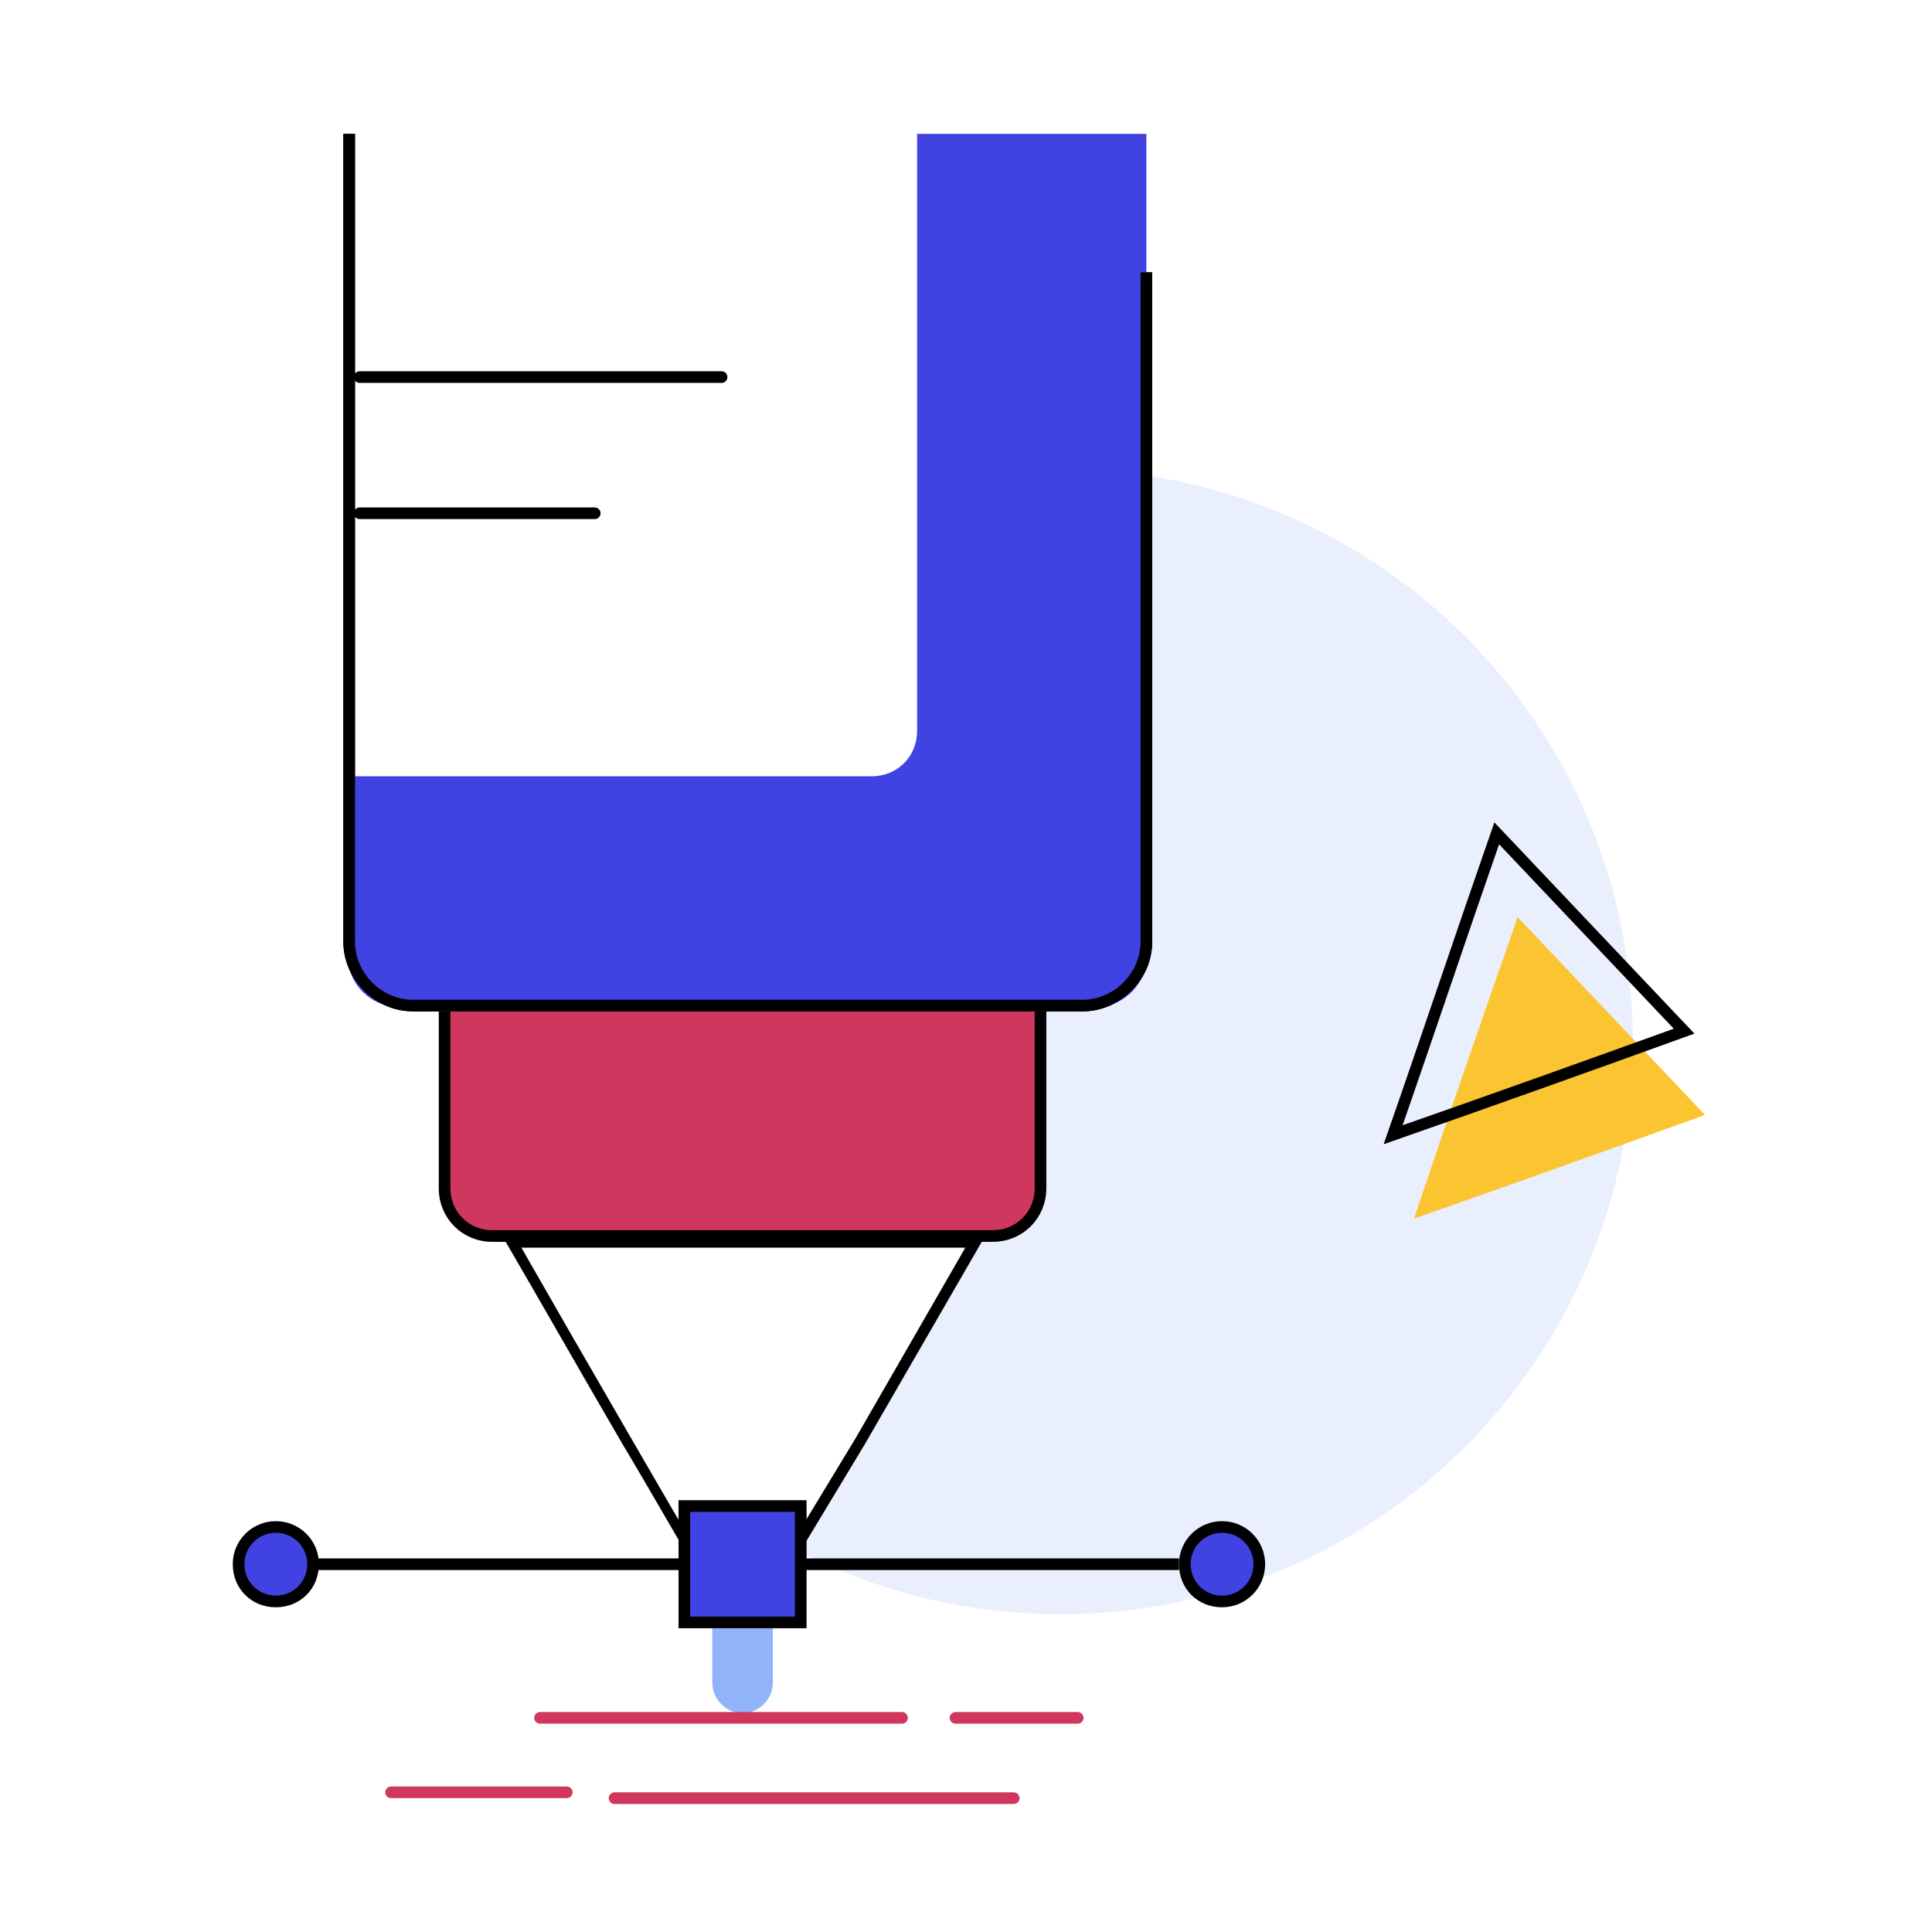 <?xml version="1.0" encoding="utf-8"?>
<!-- Generator: Adobe Illustrator 27.3.1, SVG Export Plug-In . SVG Version: 6.00 Build 0)  -->
<svg version="1.1" xmlns="http://www.w3.org/2000/svg" xmlns:xlink="http://www.w3.org/1999/xlink" x="0px" y="0px"
	 viewBox="0 0 166 166" style="enable-background:new 0 0 166 166;" xml:space="preserve">
<style type="text/css">
	.st0{fill:#484848;}
	.st1{fill:#202020;}
	.st2{fill:#FCFCFC;}
	.st3{fill:#4772B6;}
	.st4{fill:#4B73B3;}
	.st5{fill:#C6AD56;}
	.st6{fill:#C0AA5B;}
	.st7{fill:#CDB051;}
	.st8{fill:#DFB943;}
	.st9{fill:#D8B548;}
	.st10{fill:#D3B34C;}
	.st11{fill:#E4BB3F;}
	.st12{fill:#E9BD3B;}
	.st13{fill:#F0C136;}
	.st14{fill:#A59E6F;}
	.st15{fill:#4F75B0;}
	.st16{fill:#ABA06A;}
	.st17{fill:#FFFFFF;}
	.st18{fill:#CCCCCC;}
	.st19{fill:#999999;}
	.st20{fill:#4C4C4C;}
	.st21{opacity:0.5;}
	.st22{opacity:0.6;}
	.st23{fill:#333333;}
	.st24{fill:none;stroke:#4C4C4C;stroke-miterlimit:10;}
	.st25{fill:none;stroke:#999999;stroke-width:0.25;stroke-miterlimit:10;}
	.st26{opacity:0.5;fill:none;stroke:#CCCCCC;stroke-width:0.25;stroke-miterlimit:10;}
	.st27{fill:none;stroke:#FFFFFF;stroke-width:0.25;}
	.st28{fill:#375A64;}
	.st29{fill:#1A2E35;}
	.st30{fill:#FAFAFA;}
	.st31{fill:#F6F3F3;}
	.st32{fill:none;stroke:#212121;stroke-width:7.452000e-02;stroke-miterlimit:10;}
	.st33{fill:none;stroke:#CCCCCC;stroke-miterlimit:10;}
	.st34{opacity:0.4;fill:#CCCCCC;}
	.st35{opacity:0.32;fill:#4C4C4C;}
	.st36{opacity:0.32;fill:#CCCCCC;}
	.st37{fill:none;stroke:#CCCCCC;stroke-width:0.5;stroke-miterlimit:10;}
	.st38{fill:none;stroke:#CCCCCC;stroke-width:0.5;stroke-miterlimit:10;stroke-dasharray:4.873,4.873;}
	.st39{fill:none;stroke:#CCCCCC;stroke-width:0.5;stroke-miterlimit:10;stroke-dasharray:5.117,5.117;}
	.st40{fill:none;stroke:#CCCCCC;stroke-width:0.5;stroke-miterlimit:10;stroke-dasharray:5.257,5.257;}
	.st41{fill:none;stroke:#CCCCCC;stroke-width:0.5;stroke-miterlimit:10;stroke-dasharray:5.075,5.075;}
	.st42{opacity:0.5;fill:#CCCCCC;}
	.st43{opacity:0.5;fill:none;stroke:#CCCCCC;stroke-miterlimit:10;}
	.st44{fill:none;stroke:#4C4C4C;stroke-linecap:round;stroke-miterlimit:10;}
	.st45{fill:none;stroke:#CCCCCC;stroke-width:0.25;stroke-miterlimit:10;}
	.st46{fill:url(#SVGID_00000139251676058059748130000010042451194658757306_);}
	.st47{fill:url(#SVGID_00000138532906220363530240000009196955474392273340_);}
	.st48{fill:url(#SVGID_00000005946290985365394510000015502654233505620406_);}
	.st49{opacity:0.6;fill:#4C4C4C;}
	.st50{filter:url(#Adobe_OpacityMaskFilter);}
	.st51{filter:url(#Adobe_OpacityMaskFilter_00000061431193279705952160000002768200901105396414_);}
	
		.st52{mask:url(#SVGID_00000005245614983787353390000000712503414748752542_);fill:url(#SVGID_00000172421771817482884500000007387393984268185008_);}
	.st53{fill:url(#SVGID_00000033357167210802977840000000257652859157483418_);}
	.st54{fill:url(#SVGID_00000031176743187126564350000001696590200148989101_);}
	.st55{fill:url(#SVGID_00000103225048927069987110000001924433816820161415_);}
	.st56{fill:url(#SVGID_00000161593276381568034970000003915388072649945507_);}
	.st57{filter:url(#Adobe_OpacityMaskFilter_00000049210715841562946400000001863778474870337166_);}
	.st58{filter:url(#Adobe_OpacityMaskFilter_00000047747656099179030780000015403119318039231892_);}
	
		.st59{mask:url(#SVGID_00000161599835460804823890000014202608170334813628_);fill:url(#SVGID_00000097461104014780745280000011750145306713013888_);}
	.st60{fill:url(#SVGID_00000132046518147839685390000002544505174437315205_);}
	.st61{clip-path:url(#SVGID_00000090990761020075844890000011778998043446848898_);}
	.st62{fill:#D8D9DA;}
	.st63{fill:#ECECED;}
	.st64{clip-path:url(#SVGID_00000090990761020075844890000011778998043446848898_);fill:#CCCCCC;}
	.st65{fill:#2A2A2A;}
	.st66{opacity:0.2;}
	.st67{fill:#50545B;}
	.st68{fill:none;stroke:#CCCCCC;stroke-linecap:round;stroke-miterlimit:10;}
	.st69{fill:none;stroke:#CCCCCC;stroke-linecap:round;stroke-miterlimit:10;stroke-dasharray:2,2;}
	.st70{fill:none;stroke:#CCCCCC;stroke-linecap:round;stroke-miterlimit:10;stroke-dasharray:2.333,2.333;}
	.st71{fill:none;stroke:#CCCCCC;stroke-linecap:round;stroke-miterlimit:10;stroke-dasharray:1.867,1.867;}
	.st72{fill:none;stroke:#CCCCCC;stroke-linecap:round;stroke-miterlimit:10;stroke-dasharray:1.667,1.667;}
	.st73{fill:none;stroke:#50545B;stroke-width:2.5;stroke-linecap:round;stroke-miterlimit:10;}
	.st74{fill:url(#SVGID_00000125599689092426310000000005988934443130506897_);}
	.st75{fill:#DEDEDE;}
	.st76{opacity:0.8;}
	.st77{fill:#C6C6C6;}
	.st78{fill:#FFFFFF;stroke:#000000;stroke-miterlimit:10;}
	.st79{fill:#8F9093;stroke:#000000;stroke-miterlimit:10;}
	.st80{fill:none;stroke:#000000;stroke-linecap:round;stroke-miterlimit:10;}
	.st81{fill:none;stroke:#000000;stroke-miterlimit:10;}
	.st82{fill:#5D5E5E;}
	.st83{fill:#8F9093;}
	.st84{fill:#231F20;}
	.st85{fill:none;stroke:#5D5E5E;stroke-width:2;stroke-miterlimit:10;}
	.st86{fill:none;stroke:#000000;stroke-width:2;stroke-linecap:round;stroke-linejoin:round;stroke-miterlimit:10;}
	.st87{opacity:0.66;fill:#5D5E5E;}
	.st88{opacity:0.66;fill:#FFFFFF;}
	.st89{opacity:0.66;fill:#8F9093;}
	.st90{opacity:0.66;}
	.st91{fill:#4D4D4D;}
	.st92{fill:#FFFFFF;stroke:#000000;stroke-width:1.5;stroke-miterlimit:10;}
	.st93{fill:#FBC532;}
	.st94{fill:#EFEFEF;}
	.st95{fill:#D0375E;}
	.st96{fill:#4042E2;}
	.st97{fill:#E9EFFD;}
	.st98{fill:#BDD0FB;}
	.st99{fill:#91B3FA;}
	.st100{fill:#D0375E;stroke:#000000;stroke-miterlimit:10;}
	.st101{fill:none;stroke:#D0375E;stroke-linecap:round;stroke-linejoin:round;stroke-miterlimit:10;}
	.st102{fill:none;stroke:#91B3FA;stroke-width:2;stroke-linecap:round;stroke-linejoin:round;stroke-miterlimit:10;}
	.st103{fill:#BDD0FB;stroke:#000000;stroke-miterlimit:10;}
	.st104{clip-path:url(#SVGID_00000128450384792819981920000006576959874149847984_);}
	.st105{fill:url(#Rectangle_862_00000029013252197794169520000000720687673181778052_);}
	.st106{clip-path:url(#SVGID_00000111894142093870506880000012349893269941461686_);}
	.st107{opacity:0.43;}
	.st108{clip-path:url(#SVGID_00000093176887986854359600000010441888196913356980_);}
	.st109{clip-path:url(#SVGID_00000163068443348413616330000006592574795123655615_);}
	.st110{clip-path:url(#SVGID_00000034060968584096629650000014824414822520174992_);}
	.st111{fill:url(#Rectangle_866_00000049192599122613311780000008517008948976824751_);}
	.st112{fill:none;}
	.st113{clip-path:url(#SVGID_00000062190321883165032010000014516138602306481568_);}
	.st114{clip-path:url(#SVGID_00000094578193062258567580000003536501550448073625_);}
	.st115{clip-path:url(#SVGID_00000123438311700727765960000016038413005216014997_);}
	.st116{fill:url(#Rectangle_870_00000114789872209357813720000018014541889944091269_);}
	.st117{clip-path:url(#SVGID_00000038401883792265528390000000206007951385827716_);}
	.st118{clip-path:url(#SVGID_00000073689275939118626270000003788453141855574164_);}
	.st119{fill:url(#Rectangle_872_00000060709026490592105880000002548860412813118892_);}
	.st120{clip-path:url(#SVGID_00000150078908417534710480000008452974106732080014_);}
	.st121{clip-path:url(#SVGID_00000103959326866976940160000008594944422834268067_);}
	.st122{fill:url(#Rectangle_874_00000043427516865721885800000005491093182324872883_);}
	.st123{clip-path:url(#SVGID_00000084497712889137044580000012275176347699471029_);}
	.st124{fill:url(#Rectangle_875_00000072990651755406819190000017524434481449015971_);}
	.st125{clip-path:url(#SVGID_00000103261993088194918600000005411677673561888154_);}
	.st126{fill:url(#Rectangle_876_00000134952945365614888080000008106200408102683025_);}
	.st127{clip-path:url(#SVGID_00000160882365260774042790000006154843915462412169_);}
	.st128{fill:url(#Rectangle_878_00000015313756024160716260000004215651996002873232_);}
	.st129{clip-path:url(#SVGID_00000177442489046125420810000012450467163207742111_);}
	.st130{fill:url(#Rectangle_882_00000144311506819580168790000009350463650967013811_);}
	.st131{clip-path:url(#SVGID_00000120520114132881422580000014292871413721909137_);}
	.st132{opacity:0.3;}
	.st133{clip-path:url(#SVGID_00000085251978191559341840000003054841942044825248_);}
	.st134{clip-path:url(#SVGID_00000181806882634664813030000006615514854013322385_);}
	.st135{clip-path:url(#SVGID_00000083787586468766620990000010608920131772866202_);}
	.st136{clip-path:url(#SVGID_00000067940311488596848390000015979116220632528048_);}
	.st137{clip-path:url(#SVGID_00000057828600270213529400000018012782289108680346_);}
	.st138{fill:#30302F;}
	.st139{clip-path:url(#SVGID_00000031193397326031887880000003640592731867702152_);}
	.st140{fill:url(#Rectangle_923_00000078748966335608800140000000697236682768592025_);}
	.st141{clip-path:url(#SVGID_00000003804518348721361090000016487643563867148210_);}
	.st142{clip-path:url(#SVGID_00000112632033449563121450000004422933218927355035_);}
	.st143{fill:url(#Rectangle_925_00000105427402857085438450000001228575358790058376_);}
	.st144{clip-path:url(#SVGID_00000149361503673456622000000002482473754347010693_);}
	.st145{fill:url(#Rectangle_926_00000067226466433367732370000009752037439572296581_);}
	.st146{clip-path:url(#SVGID_00000087401216501594162220000003546264591760042377_);}
	.st147{fill:#E0AE32;}
	.st148{clip-path:url(#SVGID_00000152949641473540497110000014383621291263395740_);}
	.st149{fill:url(#Rectangle_928_00000054253363193004657920000014585096933409177762_);}
	.st150{clip-path:url(#SVGID_00000120560682856617880680000017730210313841893045_);}
	.st151{fill:url(#Rectangle_929_00000029763135075572911260000015901858402477882294_);}
	.st152{clip-path:url(#SVGID_00000030482075894267301570000005109420360684961463_);}
	.st153{fill:#4C4A44;}
	.st154{clip-path:url(#SVGID_00000006679337323840487260000017581654020254588566_);}
	.st155{fill:url(#Rectangle_931_00000126300608206033695900000004075833613404126141_);}
	.st156{clip-path:url(#SVGID_00000037656876283320860020000015385586794696017041_);}
	.st157{fill:url(#Rectangle_932_00000065792276183988338250000009452799514167700885_);}
</style>
<g id="Layer_1">
</g>
<g id="Layer_2">
</g>
<g id="Layer_3">
	<path class="st17" d="M98.5,11.5v69.4c0,3-2.5,5.5-5.5,5.5H35.5c-3,0-5.5-2.5-5.5-5.5V11.5"/>
	<path class="st97" d="M91.1,40.3c27.2,0,49.2,22,49.2,49.2s-22,49.2-49.2,49.2s-49.2-22-49.2-49.2"/>
	<path class="st93" d="M130.4,78.8c5.4,5.7,10.7,11.3,16.1,17c-8.3,3-16.7,6-25,8.9C124.4,96,127.4,87.4,130.4,78.8z"/>
	<path class="st78" d="M98.5,23.4v57.5c0,3-2.5,5.5-5.5,5.5H35.5c-3,0-5.5-2.5-5.5-5.5V11.5"/>
	<path class="st100" d="M89.4,86.9v15.2c0,2.3-1.8,4.1-4.1,4.1H42.3c-2.3,0-4.1-1.8-4.1-4.1V86.9"/>
	<g>
		<path class="st99" d="M63.8,147.2L63.8,147.2c-1.4,0-2.6-1.2-2.6-2.6v-4.7h5.2v4.7C66.4,146,65.2,147.2,63.8,147.2z"/>
	</g>
	<g>
		<polygon class="st17" points="60.9,135.7 53.9,123.9 43.9,106.6 83.9,106.6 73.9,123.9 66.7,135.7 		"/>
		<path d="M83,107.1l-9.5,16.5l-3.7,6.1l-3.4,5.6h-5.3l-3.2-5.4l-3.6-6.2l-5.2-9l-4.3-7.5h19.1H83 M84.7,106.1H63.9H43.1
			c3.5,6,6.9,12,10.4,18c2.4,4,4.7,8.1,7.1,12.1c2.1,0,4.3,0,6.4,0c2.4-4,4.9-8.1,7.3-12.1L84.7,106.1L84.7,106.1z"/>
	</g>
	<line class="st101" x1="46.4" y1="147.6" x2="77.5" y2="147.6"/>
	<line class="st80" x1="30.9" y1="32.4" x2="62" y2="32.4"/>
	<line class="st80" x1="30.9" y1="44.1" x2="51.1" y2="44.1"/>
	<line class="st101" x1="52.8" y1="154.5" x2="87.1" y2="154.5"/>
	<line class="st101" x1="82.1" y1="147.6" x2="92.6" y2="147.6"/>
	<line class="st101" x1="33.6" y1="154" x2="48.7" y2="154"/>
	<g>
		<line class="st81" x1="27.3" y1="134.4" x2="101.3" y2="134.4"/>
		<g>
			<path class="st96" d="M23.7,137.6c-1.7,0-3.2-1.4-3.2-3.2s1.4-3.2,3.2-3.2c1.7,0,3.2,1.4,3.2,3.2S25.4,137.6,23.7,137.6z"/>
			<g>
				<path d="M23.7,131.7c1.5,0,2.7,1.2,2.7,2.7s-1.2,2.7-2.7,2.7c-1.5,0-2.7-1.2-2.7-2.7S22.2,131.7,23.7,131.7 M23.7,130.7
					c-2,0-3.7,1.6-3.7,3.7s1.6,3.7,3.7,3.7s3.7-1.6,3.7-3.7S25.7,130.7,23.7,130.7L23.7,130.7z"/>
			</g>
		</g>
		<g>
			<path class="st96" d="M105,137.6c-1.7,0-3.2-1.4-3.2-3.2s1.4-3.2,3.2-3.2c1.7,0,3.2,1.4,3.2,3.2S106.7,137.6,105,137.6z"/>
			<g>
				<path d="M105,131.7c1.5,0,2.7,1.2,2.7,2.7s-1.2,2.7-2.7,2.7c-1.5,0-2.7-1.2-2.7-2.7S103.5,131.7,105,131.7 M105,130.7
					c-2,0-3.7,1.6-3.7,3.7s1.6,3.7,3.7,3.7c2,0,3.7-1.6,3.7-3.7S107,130.7,105,130.7L105,130.7z"/>
			</g>
		</g>
		<g>
			<rect x="58.9" y="129.4" class="st96" width="10" height="10"/>
			<g>
				<path d="M68.3,129.9v9h-9v-9H68.3 M69.3,128.9h-11v11h11V128.9L69.3,128.9z"/>
			</g>
		</g>
	</g>
	<g>
		<path class="st96" d="M98.5,11.5v70.7c0,2.3-1.9,4.3-4.3,4.3h-60c-2.3,0-4.3-1.9-4.3-4.3V66.7h45c2.2,0,3.9-1.7,3.9-3.9V11.5H98.5
			z"/>
	</g>
	<path class="st81" d="M98.5,23.4v57.5c0,3-2.5,5.5-5.5,5.5H35.5c-3,0-5.5-2.5-5.5-5.5V11.5"/>
	<path class="st81" d="M128.6,71.6c5.4,5.7,10.7,11.3,16.1,17c-8.3,3-16.7,6-25,8.9C122.7,88.9,125.6,80.2,128.6,71.6z"/>
</g>
</svg>
